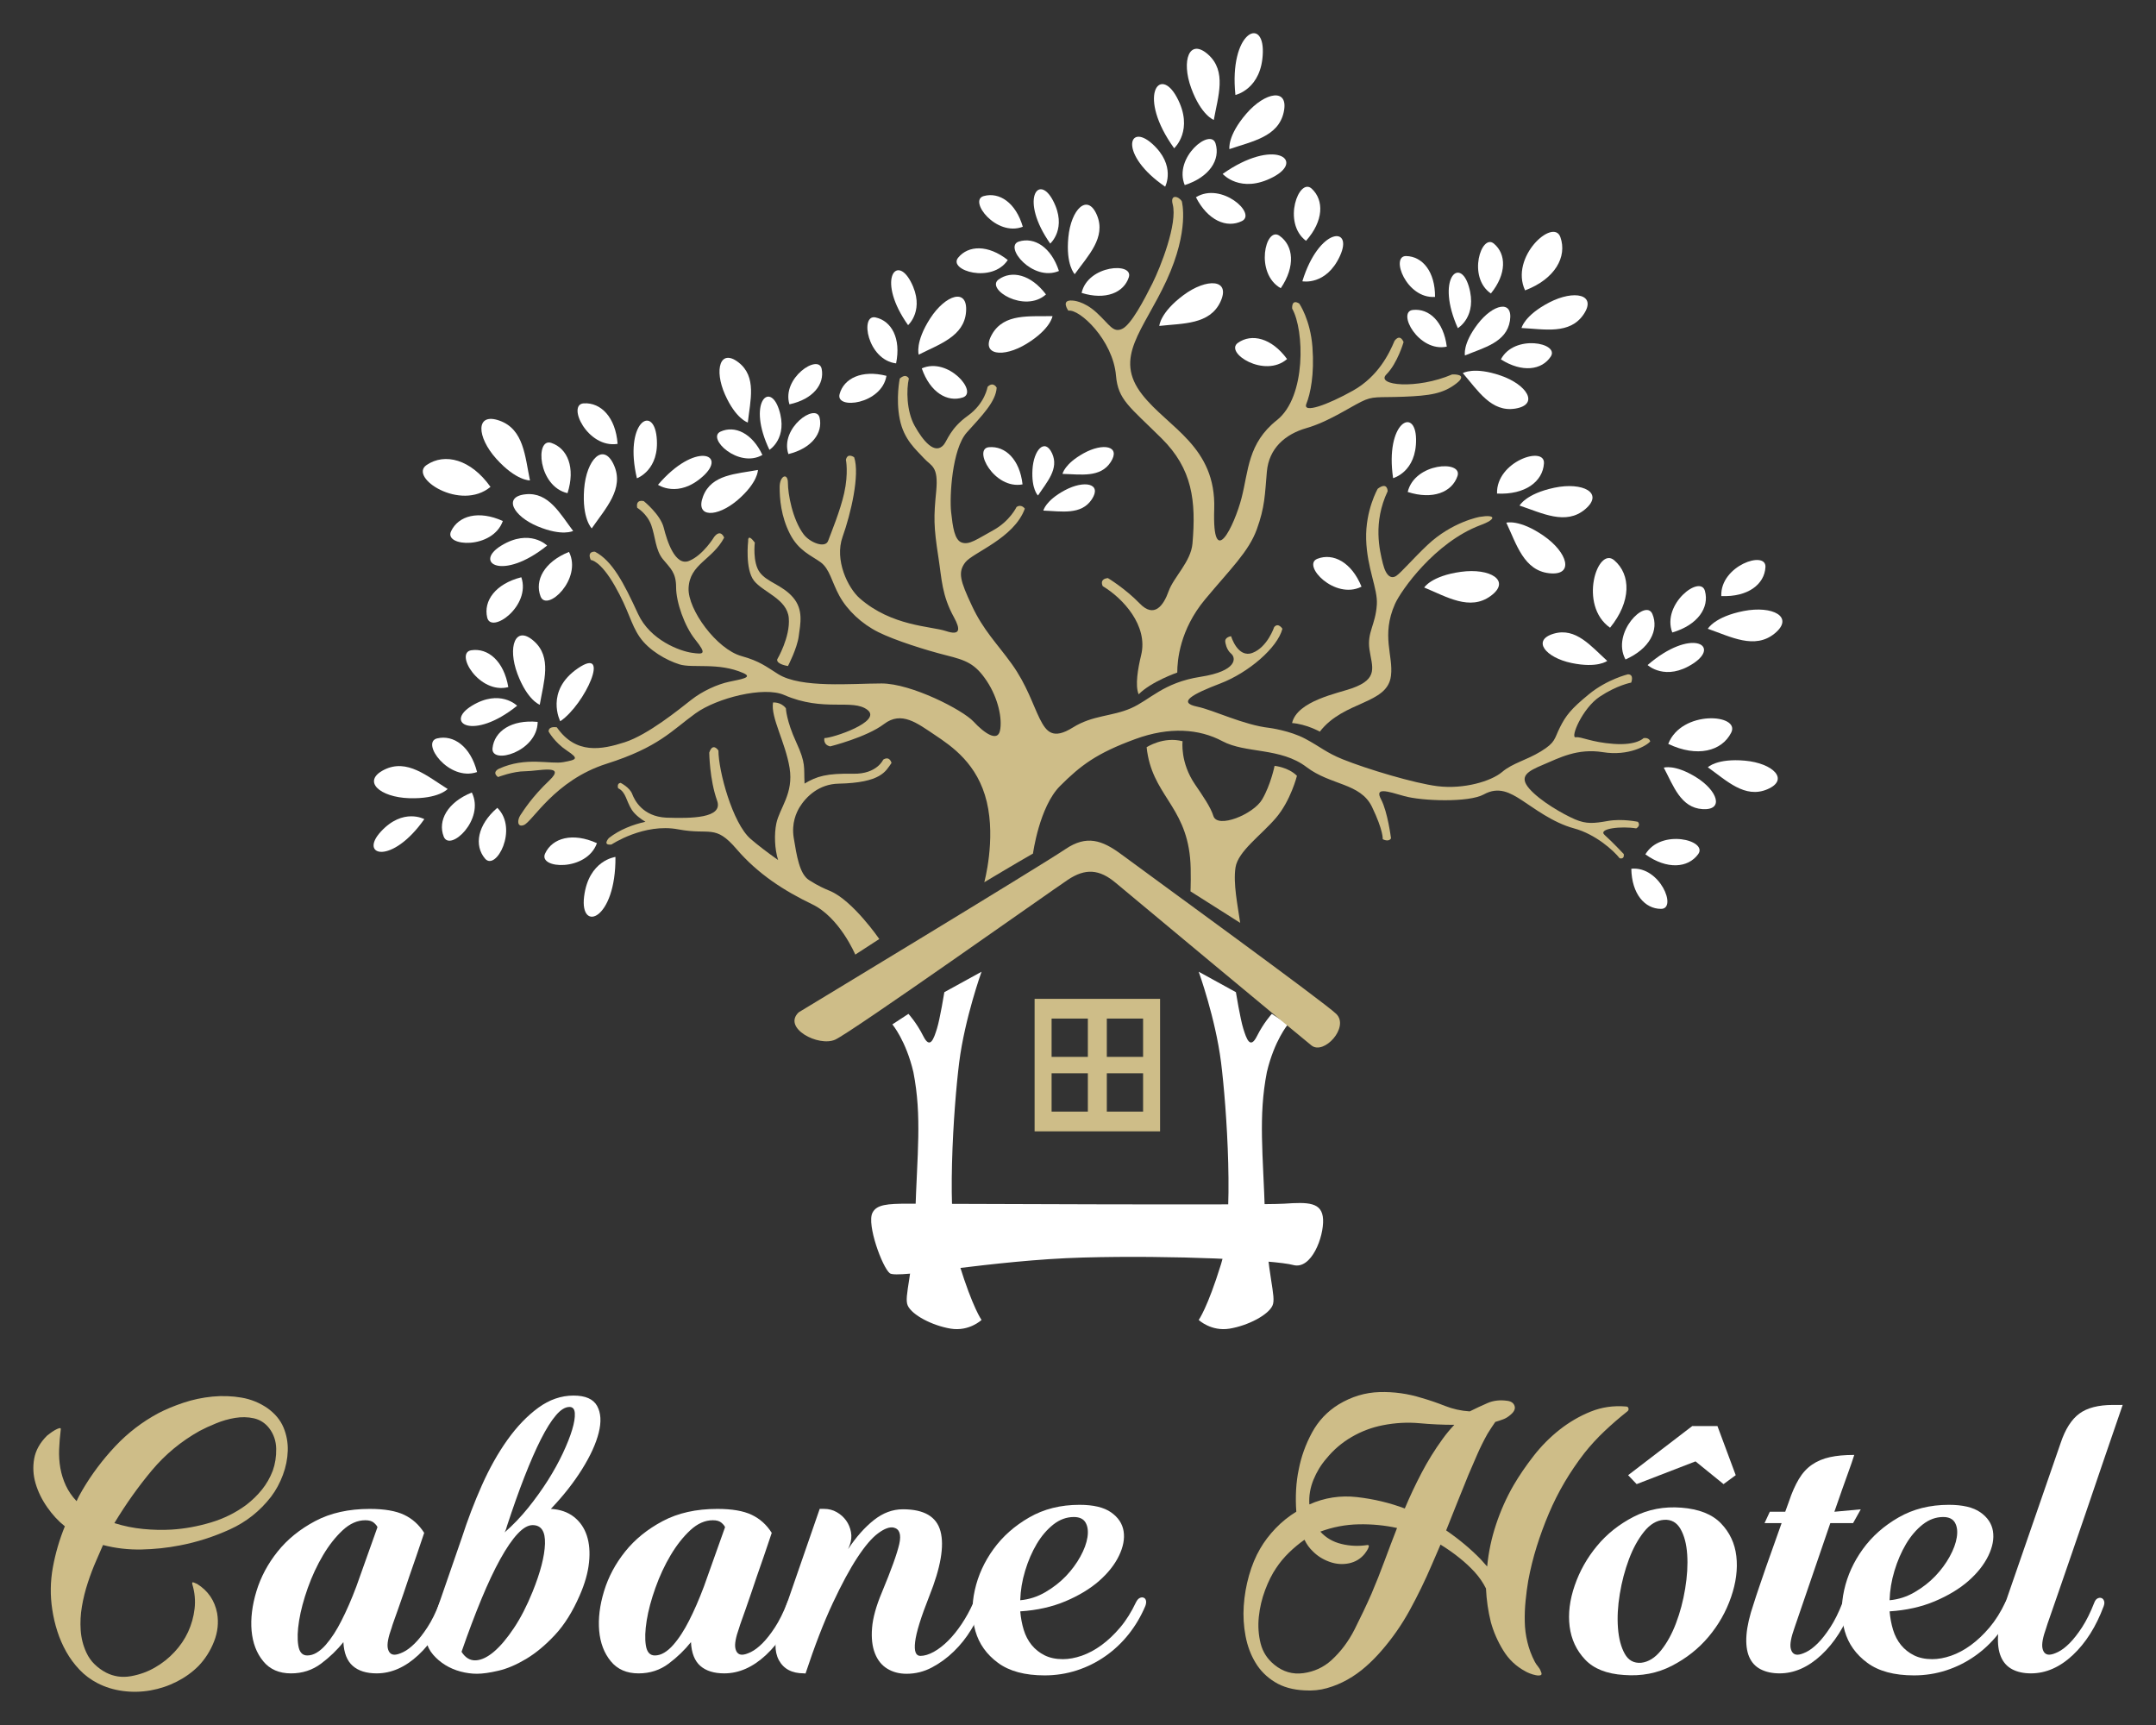 <?xml version="1.0" encoding="utf-8"?>
<!-- Generator: Adobe Illustrator 16.0.0, SVG Export Plug-In . SVG Version: 6.00 Build 0)  -->
<!DOCTYPE svg PUBLIC "-//W3C//DTD SVG 1.1//EN" "http://www.w3.org/Graphics/SVG/1.1/DTD/svg11.dtd">
<svg version="1.1" id="Calque_1" xmlns="http://www.w3.org/2000/svg" xmlns:xlink="http://www.w3.org/1999/xlink" x="0px" y="0px"
	 width="150px" height="120px" viewBox="0 0 150 120" enable-background="new 0 0 150 120" xml:space="preserve">
<rect x="0" y="0" width="150" height="120" fill="#333333" stroke="none"/>
<g>
	<g>
		<g>
			<path fill="#CEBD88" d="M4.227,99.457c-0.057,0.452-0.094,0.903-0.113,1.356c-0.019,0.451,0.01,0.889,0.085,1.313
				s0.202,0.83,0.382,1.216c0.179,0.386,0.428,0.749,0.748,1.087c0.057-0.131,0.118-0.258,0.184-0.381
				c0.066-0.123,0.137-0.25,0.213-0.381c0.64-1.093,1.402-2.109,2.288-3.053c0.885-0.94,1.893-1.713,3.022-2.315
				c0.508-0.264,1.088-0.504,1.737-0.721c0.65-0.216,1.317-0.356,2.007-0.424c0.687-0.065,1.361-0.042,2.02,0.071
				s1.26,0.357,1.808,0.734c0.527,0.377,0.899,0.824,1.116,1.342c0.216,0.518,0.314,1.059,0.296,1.624s-0.131,1.126-0.339,1.681
				c-0.207,0.557-0.48,1.061-0.82,1.512c-0.771,0.998-1.727,1.757-2.866,2.274c-1.14,0.519-2.302,0.89-3.489,1.116
				c-0.866,0.169-1.756,0.264-2.67,0.283c-0.913,0.018-1.803-0.086-2.669-0.312l-0.48,1.102c-0.208,0.472-0.4,0.979-0.579,1.525
				c-0.18,0.547-0.315,1.097-0.41,1.653c-0.094,0.555-0.123,1.105-0.084,1.652c0.037,0.547,0.169,1.064,0.396,1.554
				c0.149,0.32,0.343,0.593,0.579,0.819c0.234,0.227,0.494,0.414,0.777,0.564c0.545,0.283,1.129,0.367,1.751,0.255
				s1.187-0.32,1.695-0.622c0.489-0.282,0.933-0.635,1.327-1.059c0.396-0.424,0.712-0.891,0.947-1.398
				c0.234-0.51,0.385-1.046,0.451-1.611c0.066-0.564,0.014-1.129-0.155-1.695c-0.037-0.131,0-0.173,0.113-0.126
				c0.114,0.048,0.188,0.08,0.226,0.099c0.753,0.471,1.215,1.148,1.386,2.033c0.112,0.66,0.041,1.314-0.214,1.964
				c-0.254,0.649-0.617,1.22-1.086,1.71c-0.434,0.434-0.938,0.795-1.513,1.088c-0.574,0.291-1.182,0.494-1.821,0.607
				c-0.641,0.112-1.281,0.127-1.922,0.041c-0.641-0.084-1.233-0.268-1.779-0.55c-0.471-0.245-0.886-0.556-1.243-0.933
				c-0.358-0.377-0.664-0.791-0.919-1.243c-0.254-0.452-0.461-0.927-0.621-1.427c-0.16-0.498-0.277-1.003-0.353-1.512
				c-0.151-0.979-0.137-1.958,0.042-2.938s0.457-1.93,0.834-2.854c-0.452-0.357-0.862-0.801-1.229-1.328
				c-0.368-0.527-0.637-1.078-0.807-1.652c-0.169-0.574-0.201-1.148-0.098-1.723s0.399-1.107,0.889-1.597
				c0.02-0.019,0.085-0.071,0.199-0.155c0.112-0.085,0.225-0.16,0.338-0.227c0.113-0.065,0.217-0.113,0.311-0.141
				C4.208,99.329,4.247,99.363,4.227,99.457z M13.889,99.542c-1.28,0.716-2.387,1.629-3.319,2.74s-1.804,2.336-2.613,3.673
				c0.659,0.208,1.327,0.343,2.006,0.409c0.678,0.066,1.337,0.08,1.977,0.043c0.905-0.057,1.813-0.222,2.727-0.495
				c0.915-0.272,1.737-0.683,2.474-1.229c0.413-0.32,0.776-0.673,1.086-1.06c0.311-0.386,0.561-0.824,0.75-1.313
				c0.168-0.472,0.248-0.979,0.239-1.526c-0.01-0.545-0.175-1.025-0.494-1.44c-0.282-0.356-0.637-0.583-1.06-0.679
				c-0.424-0.094-0.861-0.102-1.314-0.027c-0.451,0.075-0.895,0.203-1.326,0.382C14.585,99.198,14.209,99.372,13.889,99.542z"/>
			<path fill="#FFFFFF" d="M30.585,111.491c0.058-0.15,0.138-0.248,0.24-0.296c0.103-0.047,0.193-0.057,0.269-0.028
				c0.074,0.028,0.136,0.094,0.184,0.197c0.047,0.104,0.043,0.231-0.015,0.381c-0.527,1.414-1.248,2.544-2.161,3.392
				c-0.912,0.847-1.878,1.271-2.896,1.271c-0.715,0-1.27-0.174-1.665-0.522c-0.396-0.348-0.614-0.899-0.651-1.652
				c-0.432,0.546-0.95,1.045-1.553,1.497c-0.604,0.452-1.301,0.678-2.091,0.678c-0.829,0-1.474-0.282-1.935-0.848
				c-0.463-0.564-0.73-1.271-0.807-2.118c-0.074-0.849,0.039-1.766,0.339-2.755c0.302-0.988,0.793-1.906,1.471-2.754
				c0.679-0.848,1.548-1.555,2.613-2.119c1.063-0.565,2.331-0.848,3.798-0.848c1.018,0,1.813,0.137,2.389,0.41
				c0.575,0.272,1.039,0.691,1.398,1.257c-0.378,1.13-0.725,2.147-1.044,3.052c-0.134,0.395-0.265,0.786-0.395,1.172
				c-0.135,0.387-0.256,0.739-0.369,1.059c-0.111,0.321-0.211,0.6-0.297,0.834c-0.085,0.236-0.135,0.391-0.154,0.467
				c-0.246,0.678-0.336,1.162-0.27,1.454s0.222,0.438,0.467,0.438c0.15,0,0.353-0.062,0.606-0.184
				c0.255-0.123,0.522-0.326,0.805-0.607c0.283-0.283,0.574-0.654,0.876-1.116S30.322,112.168,30.585,111.491z M26.262,106.237
				c-0.037-0.094-0.123-0.197-0.254-0.311c-0.132-0.113-0.329-0.17-0.592-0.17c-0.547,0-1.07,0.23-1.57,0.692
				c-0.498,0.462-0.955,1.04-1.369,1.737s-0.768,1.455-1.06,2.273c-0.291,0.82-0.493,1.578-0.606,2.275
				c-0.114,0.697-0.133,1.275-0.057,1.737c0.074,0.462,0.281,0.692,0.621,0.692c0.227,0,0.447-0.066,0.664-0.198
				s0.424-0.311,0.622-0.537c0.197-0.226,0.39-0.484,0.579-0.776c0.188-0.292,0.357-0.589,0.508-0.891
				c0.357-0.695,0.707-1.496,1.046-2.4L26.262,106.237z"/>
			<path fill="#FFFFFF" d="M38.326,104.965c0.639,0.038,1.173,0.222,1.596,0.551c0.423,0.33,0.725,0.764,0.903,1.3
				s0.231,1.163,0.155,1.878c-0.075,0.717-0.291,1.479-0.648,2.289c-0.492,1.131-1.065,2.049-1.725,2.754
				c-0.66,0.707-1.326,1.262-2.005,1.668c-0.678,0.404-1.318,0.678-1.922,0.818c-0.603,0.142-1.103,0.212-1.497,0.212
				c-0.377,0-0.758-0.052-1.145-0.155c-0.385-0.104-0.738-0.255-1.059-0.453c-0.32-0.197-0.603-0.438-0.848-0.721
				c-0.244-0.283-0.404-0.604-0.48-0.963l2.486-7.186c0.396-1.227,0.856-2.434,1.384-3.621c0.528-1.188,1.121-2.244,1.78-3.169
				s1.375-1.669,2.146-2.235c0.772-0.565,1.592-0.849,2.458-0.849c0.829,0,1.374,0.241,1.639,0.724
				c0.265,0.48,0.302,1.102,0.112,1.856c-0.188,0.756-0.574,1.603-1.157,2.538C39.916,103.137,39.191,104.059,38.326,104.965z
				 M37.054,110.729c0.548-1.356,0.834-2.468,0.862-3.334c0.027-0.866-0.259-1.3-0.862-1.3c-0.32,0-0.667,0.202-1.045,0.608
				c-0.378,0.404-0.776,0.988-1.2,1.75c-0.424,0.764-0.861,1.691-1.314,2.783c-0.452,1.094-0.914,2.316-1.384,3.673
				c0.265,0.415,0.593,0.612,0.989,0.593c0.395-0.018,0.818-0.221,1.271-0.606c0.451-0.386,0.913-0.933,1.383-1.64
				C36.225,112.551,36.658,111.708,37.054,110.729z M39.624,97.875c-0.302,0-0.616,0.193-0.944,0.579
				c-0.332,0.387-0.678,0.941-1.047,1.667c-0.367,0.725-0.747,1.597-1.144,2.613s-0.801,2.157-1.215,3.418
				c-0.038,0.169-0.095,0.32-0.169,0.452c0.583-0.509,1.129-1.078,1.639-1.709c0.507-0.631,0.963-1.268,1.369-1.906
				c0.406-0.641,0.753-1.271,1.047-1.895c0.291-0.621,0.507-1.166,0.648-1.638c0.141-0.47,0.203-0.853,0.184-1.145
				C39.974,98.02,39.852,97.875,39.624,97.875z"/>
			<path fill="#FFFFFF" d="M54.768,111.491c0.056-0.15,0.136-0.248,0.24-0.296c0.104-0.047,0.191-0.057,0.268-0.028
				s0.138,0.094,0.185,0.197c0.046,0.104,0.041,0.231-0.015,0.381c-0.527,1.414-1.248,2.544-2.161,3.392
				c-0.914,0.847-1.878,1.271-2.896,1.271c-0.716,0-1.272-0.174-1.668-0.522c-0.395-0.348-0.611-0.899-0.648-1.652
				c-0.436,0.546-0.951,1.045-1.553,1.497c-0.604,0.452-1.301,0.678-2.092,0.678c-0.829,0-1.475-0.282-1.936-0.848
				c-0.461-0.564-0.73-1.271-0.805-2.118c-0.074-0.849,0.037-1.766,0.339-2.755c0.3-0.988,0.79-1.906,1.468-2.754
				c0.679-0.848,1.55-1.555,2.613-2.119c1.065-0.565,2.33-0.848,3.802-0.848c1.017,0,1.812,0.137,2.386,0.41
				c0.574,0.272,1.041,0.691,1.398,1.257c-0.376,1.13-0.726,2.147-1.046,3.052c-0.131,0.395-0.263,0.786-0.396,1.172
				c-0.131,0.387-0.253,0.739-0.366,1.059c-0.114,0.321-0.212,0.6-0.296,0.834c-0.084,0.236-0.139,0.391-0.156,0.467
				c-0.244,0.678-0.334,1.162-0.268,1.454c0.064,0.292,0.221,0.438,0.465,0.438c0.152,0,0.354-0.062,0.608-0.184
				c0.253-0.123,0.522-0.326,0.805-0.607c0.282-0.283,0.575-0.654,0.876-1.116C54.22,112.739,54.503,112.168,54.768,111.491z
				 M50.445,106.237c-0.039-0.094-0.123-0.197-0.255-0.311s-0.329-0.17-0.594-0.17c-0.546,0-1.067,0.23-1.567,0.692
				c-0.498,0.462-0.955,1.04-1.37,1.737s-0.768,1.455-1.059,2.273c-0.294,0.82-0.495,1.578-0.608,2.275
				c-0.112,0.697-0.131,1.275-0.057,1.737c0.075,0.462,0.283,0.692,0.623,0.692c0.225,0,0.445-0.066,0.662-0.198
				s0.424-0.311,0.621-0.537c0.199-0.226,0.393-0.484,0.58-0.776c0.189-0.292,0.357-0.589,0.51-0.891
				c0.357-0.695,0.705-1.496,1.045-2.4L50.445,106.237z"/>
			<path fill="#FFFFFF" d="M64.033,115.192c0.281,0,0.594-0.094,0.934-0.282c0.338-0.188,0.672-0.446,1.002-0.776
				s0.645-0.721,0.946-1.173s0.565-0.933,0.79-1.44c0.057-0.15,0.137-0.25,0.24-0.297s0.193-0.057,0.27-0.028
				c0.074,0.028,0.131,0.095,0.168,0.198c0.039,0.104,0.029,0.23-0.026,0.381c-0.189,0.509-0.452,1.041-0.792,1.596
				c-0.338,0.556-0.738,1.059-1.201,1.508c-0.46,0.449-0.97,0.822-1.525,1.116c-0.555,0.295-1.144,0.441-1.766,0.441
				c-0.508,0-0.955-0.117-1.341-0.353c-0.388-0.236-0.675-0.594-0.862-1.074c-0.188-0.48-0.254-1.068-0.197-1.766
				c0.056-0.697,0.283-1.516,0.678-2.457c0.659-1.582,1.063-2.708,1.215-3.377c0.15-0.668,0.018-1.049-0.396-1.145
				c-0.283-0.056-0.641,0.076-1.073,0.396c-0.436,0.32-0.914,0.881-1.441,1.681c-0.528,0.801-1.102,1.864-1.723,3.192
				c-0.622,1.328-1.254,2.962-1.895,4.901l-0.026-0.028h-0.085c-0.83,0-1.408-0.306-1.738-0.918
				c-0.328-0.611-0.314-1.426,0.043-2.443l2.797-8.08h0.311c0.32,0,0.611,0.076,0.875,0.227c0.265,0.15,0.48,0.344,0.651,0.579
				c0.169,0.235,0.282,0.504,0.339,0.805c0.057,0.302,0.027,0.603-0.085,0.904l-0.114,0.282c0.565-0.848,1.163-1.521,1.795-2.02
				c0.631-0.499,1.303-0.749,2.019-0.749c1.471,0,2.341,0.511,2.613,1.53c0.274,1.02,0.017,2.521-0.776,4.504
				c-0.584,1.474-0.913,2.535-0.988,3.188C63.59,114.866,63.713,115.192,64.033,115.192z"/>
			<path fill="#FFFFFF" d="M75.107,104.683c0.961,0,1.69,0.173,2.189,0.521c0.498,0.348,0.791,0.785,0.876,1.311
				c0.084,0.527-0.024,1.1-0.325,1.719c-0.301,0.62-0.763,1.203-1.385,1.748c-0.622,0.544-1.398,1.014-2.33,1.408
				s-1.983,0.629-3.15,0.705c0.038,0.451,0.118,0.877,0.24,1.281c0.123,0.404,0.307,0.756,0.551,1.057
				c0.245,0.301,0.547,0.541,0.904,0.719s0.782,0.268,1.271,0.268c0.414,0,0.853-0.08,1.315-0.24c0.46-0.16,0.916-0.404,1.37-0.734
				c0.451-0.33,0.884-0.739,1.299-1.229c0.415-0.49,0.78-1.074,1.101-1.752c0.076-0.15,0.16-0.25,0.255-0.297
				s0.183-0.057,0.269-0.028s0.142,0.095,0.17,0.198c0.027,0.104,0.014,0.23-0.042,0.381c-0.302,0.717-0.688,1.37-1.158,1.963
				c-0.473,0.594-1.013,1.105-1.626,1.531c-0.611,0.428-1.275,0.758-1.991,0.99c-0.716,0.23-1.46,0.346-2.231,0.346
				c-1.375,0-2.458-0.291-3.248-0.875c-0.792-0.584-1.313-1.318-1.568-2.203s-0.269-1.836-0.043-2.854s0.659-1.969,1.3-2.854
				c0.64-0.885,1.47-1.619,2.487-2.203C72.622,104.975,73.788,104.683,75.107,104.683z M74.712,105.531
				c-0.509,0-0.985,0.174-1.427,0.522c-0.441,0.35-0.829,0.801-1.158,1.355c-0.33,0.557-0.598,1.178-0.805,1.865
				c-0.209,0.688-0.32,1.369-0.34,2.048c0.623-0.056,1.205-0.245,1.752-0.565s1.021-0.691,1.428-1.115
				c0.402-0.424,0.738-0.876,1.001-1.356c0.265-0.479,0.43-0.927,0.495-1.342c0.065-0.414,0.022-0.753-0.127-1.017
				C75.381,105.663,75.107,105.531,74.712,105.531z"/>
			<path fill="#CEBD88" d="M113.217,98.186c-0.547,0.433-1.074,0.889-1.582,1.369c-0.509,0.48-0.979,0.994-1.412,1.539
				c-0.509,0.66-0.965,1.334-1.371,2.021c-0.405,0.688-0.768,1.408-1.088,2.161c-0.32,0.754-0.602,1.521-0.848,2.303
				c-0.245,0.782-0.442,1.578-0.592,2.387c-0.076,0.453-0.138,0.918-0.184,1.398c-0.049,0.48-0.067,0.961-0.057,1.441
				c0.008,0.48,0.069,0.956,0.184,1.427c0.113,0.472,0.282,0.923,0.508,1.356c0.056,0.112,0.132,0.226,0.227,0.338
				c0.094,0.113,0.16,0.227,0.197,0.34c0.075,0.15,0.071,0.24-0.013,0.268c-0.085,0.029-0.199,0.029-0.339,0
				c-0.142-0.027-0.283-0.07-0.425-0.127s-0.24-0.104-0.296-0.141c-0.641-0.34-1.154-0.824-1.541-1.455s-0.674-1.285-0.861-1.964
				c-0.188-0.753-0.302-1.534-0.34-2.345c-0.207-0.414-0.469-0.795-0.789-1.145c-0.32-0.348-0.67-0.673-1.047-0.974
				c-0.395-0.32-0.838-0.632-1.326-0.933l-0.623,1.441c-0.451,1.055-0.955,2.09-1.51,3.106c-0.557,1.017-1.213,1.96-1.965,2.825
				c-0.34,0.396-0.706,0.768-1.103,1.116c-0.396,0.349-0.818,0.649-1.271,0.904c-0.451,0.254-0.928,0.452-1.427,0.593
				c-0.499,0.142-1.021,0.193-1.568,0.156c-0.809-0.039-1.497-0.231-2.062-0.58s-1.014-0.795-1.342-1.342
				c-0.331-0.546-0.561-1.162-0.692-1.85s-0.175-1.389-0.127-2.105c0.047-0.715,0.169-1.422,0.367-2.119
				c0.198-0.696,0.456-1.317,0.776-1.864c0.283-0.489,0.641-0.961,1.074-1.413c0.433-0.451,0.913-0.837,1.44-1.158
				c-0.038-0.508-0.042-1.017-0.015-1.525c0.029-0.508,0.091-0.979,0.184-1.412c0.17-0.885,0.476-1.737,0.919-2.557
				c0.442-0.818,1.06-1.474,1.85-1.963c0.905-0.547,1.854-0.834,2.854-0.862c0.998-0.028,1.978,0.108,2.938,0.41
				c0.526,0.15,1.064,0.334,1.609,0.55c0.548,0.217,1.121,0.344,1.725,0.383c0.414-0.208,0.828-0.4,1.242-0.58
				c0.414-0.179,0.876-0.23,1.385-0.155c0.264,0.038,0.428,0.155,0.494,0.353c0.066,0.199-0.024,0.4-0.268,0.607
				c-0.17,0.152-0.344,0.26-0.523,0.325c-0.178,0.066-0.362,0.128-0.551,0.184c-0.095,0.132-0.183,0.265-0.268,0.396
				c-0.086,0.133-0.174,0.273-0.27,0.424c-0.264,0.471-0.498,0.942-0.705,1.413c-0.209,0.472-0.416,0.95-0.622,1.44
				c-0.265,0.641-0.523,1.281-0.776,1.922c-0.254,0.641-0.514,1.289-0.777,1.949c0.903,0.621,1.704,1.289,2.4,2.006l0.453,0.508
				c0.094-0.998,0.302-1.978,0.622-2.938c0.32-0.961,0.724-1.865,1.214-2.713c0.396-0.678,0.863-1.36,1.399-2.049
				c0.536-0.687,1.138-1.294,1.807-1.821c0.669-0.526,1.388-0.946,2.162-1.257c0.771-0.311,1.591-0.429,2.457-0.354
				c0.095,0,0.151,0.043,0.17,0.127C113.32,98.058,113.292,98.129,113.217,98.186z M95.419,110.87
				c0.32-0.752,0.622-1.512,0.903-2.273c0.283-0.764,0.574-1.531,0.875-2.303c-0.864-0.188-1.756-0.273-2.669-0.254
				c-0.913,0.018-1.803,0.188-2.669,0.508c0.395,0.434,0.891,0.721,1.484,0.861c0.592,0.143,1.19,0.165,1.793,0.071
				c0.075,0,0.107,0.028,0.1,0.085c-0.012,0.057-0.035,0.123-0.072,0.197c-0.037,0.075-0.112,0.189-0.226,0.339
				c-0.282,0.339-0.64,0.556-1.073,0.649c-0.452,0.095-0.903,0.063-1.355-0.098c-0.453-0.16-0.839-0.4-1.159-0.721
				c-0.244-0.227-0.442-0.499-0.594-0.819c-0.376,0.264-0.733,0.561-1.073,0.89c-0.339,0.33-0.641,0.691-0.904,1.088
				c-0.281,0.414-0.537,0.923-0.763,1.525c-0.226,0.604-0.372,1.225-0.438,1.864c-0.065,0.641-0.022,1.257,0.127,1.851
				c0.15,0.594,0.471,1.088,0.961,1.483c0.603,0.489,1.276,0.683,2.021,0.579c0.743-0.104,1.389-0.4,1.936-0.891
				c0.659-0.602,1.199-1.322,1.623-2.16S95.061,111.68,95.419,110.87z M100.363,100.106c0.243-0.339,0.518-0.668,0.818-0.988
				c-0.811,0-1.624-0.037-2.443-0.113c-0.82-0.074-1.663-0.028-2.528,0.141c-0.772,0.151-1.497,0.424-2.175,0.82
				c-0.678,0.395-1.263,0.895-1.752,1.498c-0.377,0.432-0.678,0.927-0.904,1.482c-0.226,0.556-0.32,1.125-0.283,1.709
				c1.055-0.471,2.162-0.641,3.32-0.509c1.159,0.132,2.264,0.396,3.32,0.792c0.355-0.848,0.748-1.677,1.172-2.486
				C99.332,101.641,99.816,100.86,100.363,100.106z"/>
			<path fill="#FFFFFF" d="M116.975,104.881c1.224,0.094,2.143,0.457,2.754,1.087c0.611,0.632,0.97,1.394,1.074,2.288
				c0.104,0.895-0.02,1.846-0.369,2.854c-0.347,1.008-0.87,1.926-1.566,2.755c-0.697,0.829-1.55,1.502-2.557,2.02
				c-1.008,0.519-2.115,0.729-3.32,0.636c-1.205-0.075-2.109-0.434-2.711-1.074c-0.604-0.64-0.961-1.406-1.075-2.302
				c-0.112-0.894,0.005-1.846,0.354-2.854c0.348-1.007,0.865-1.925,1.555-2.754c0.686-0.829,1.534-1.502,2.541-2.021
				C114.663,104.999,115.768,104.787,116.975,104.881z M114.178,115.672c0.508-0.057,0.97-0.344,1.385-0.861
				c0.414-0.518,0.762-1.148,1.043-1.893c0.283-0.744,0.496-1.545,0.637-2.402c0.141-0.855,0.189-1.646,0.141-2.372
				c-0.047-0.726-0.201-1.318-0.465-1.78c-0.264-0.461-0.65-0.673-1.158-0.636c-0.51,0.038-0.971,0.315-1.385,0.833
				c-0.414,0.52-0.763,1.154-1.045,1.908c-0.282,0.753-0.496,1.558-0.636,2.414c-0.142,0.857-0.183,1.648-0.127,2.373
				c0.056,0.727,0.211,1.319,0.466,1.78C113.288,115.499,113.668,115.71,114.178,115.672z M120.76,102.621l-0.848,0.622l-1.95-1.582
				l-4.095,1.582l-0.594-0.622l4.463-3.418h1.752L120.76,102.621z"/>
			<path fill="#FFFFFF" d="M128.189,111.491c0.058-0.15,0.133-0.248,0.226-0.296c0.095-0.047,0.185-0.057,0.27-0.028
				c0.084,0.028,0.149,0.094,0.198,0.197c0.045,0.104,0.042,0.231-0.016,0.381c-0.527,1.414-1.248,2.544-2.16,3.392
				c-0.914,0.847-1.879,1.271-2.896,1.271c-0.508,0-0.946-0.094-1.313-0.282c-0.368-0.188-0.636-0.479-0.806-0.876
				c-0.168-0.396-0.23-0.899-0.184-1.512c0.047-0.611,0.213-1.332,0.496-2.161c0.111-0.356,0.242-0.757,0.395-1.2
				c0.149-0.442,0.31-0.908,0.48-1.398c0.168-0.49,0.348-0.993,0.537-1.512c0.187-0.518,0.367-1.021,0.536-1.511h-1.187l0.367-0.792
				h1.072l0.256-0.705c0.207-0.622,0.438-1.145,0.692-1.568c0.253-0.424,0.56-0.758,0.918-1.003s0.771-0.419,1.243-0.522
				c0.471-0.104,1.025-0.155,1.666-0.155h0.028c-0.113,0.357-0.244,0.744-0.396,1.157c-0.13,0.359-0.281,0.777-0.45,1.258
				c-0.17,0.48-0.351,0.994-0.537,1.539l1.836-0.169l-0.536,0.961h-1.583l-2.486,7.261c-0.244,0.678-0.335,1.162-0.268,1.454
				c0.066,0.292,0.221,0.438,0.467,0.438c0.149,0,0.352-0.062,0.605-0.184c0.255-0.123,0.523-0.326,0.807-0.607
				c0.283-0.283,0.574-0.654,0.875-1.116C127.644,112.739,127.926,112.168,128.189,111.491z"/>
			<path fill="#FFFFFF" d="M135.59,104.683c0.961,0,1.691,0.173,2.19,0.521c0.497,0.348,0.792,0.785,0.876,1.311
				c0.084,0.527-0.024,1.1-0.324,1.719c-0.303,0.62-0.764,1.203-1.386,1.748c-0.622,0.544-1.399,1.014-2.331,1.408
				s-1.982,0.629-3.149,0.705c0.038,0.451,0.118,0.877,0.24,1.281c0.123,0.404,0.306,0.756,0.55,1.057
				c0.246,0.301,0.547,0.541,0.905,0.719c0.357,0.178,0.782,0.268,1.271,0.268c0.414,0,0.853-0.08,1.314-0.24
				c0.461-0.16,0.917-0.404,1.371-0.734c0.451-0.33,0.883-0.739,1.299-1.229c0.414-0.49,0.78-1.074,1.101-1.752
				c0.076-0.15,0.16-0.25,0.255-0.297s0.183-0.057,0.268-0.028c0.086,0.028,0.143,0.095,0.17,0.198
				c0.028,0.104,0.016,0.23-0.041,0.381c-0.302,0.717-0.689,1.37-1.158,1.963c-0.473,0.594-1.014,1.105-1.626,1.531
				c-0.611,0.428-1.276,0.758-1.991,0.99c-0.715,0.23-1.46,0.346-2.231,0.346c-1.375,0-2.458-0.291-3.249-0.875
				s-1.313-1.318-1.568-2.203c-0.254-0.885-0.268-1.836-0.042-2.854s0.659-1.969,1.3-2.854c0.639-0.885,1.469-1.619,2.486-2.203
				S134.271,104.683,135.59,104.683z M135.195,105.531c-0.509,0-0.985,0.174-1.428,0.522c-0.441,0.35-0.828,0.801-1.158,1.355
				c-0.329,0.557-0.598,1.178-0.805,1.865c-0.208,0.688-0.32,1.369-0.339,2.048c0.622-0.056,1.206-0.245,1.751-0.565
				c0.547-0.32,1.022-0.691,1.428-1.115c0.404-0.424,0.738-0.876,1.002-1.356c0.264-0.479,0.43-0.927,0.494-1.342
				c0.066-0.414,0.023-0.753-0.126-1.017C135.863,105.663,135.59,105.531,135.195,105.531z"/>
			<path fill="#FFFFFF" d="M147.682,97.733c-0.961,2.788-1.817,5.293-2.57,7.515c-0.32,0.942-0.641,1.874-0.961,2.798
				c-0.32,0.922-0.607,1.756-0.862,2.5c-0.253,0.744-0.466,1.355-0.636,1.836c-0.169,0.48-0.264,0.758-0.282,0.834
				c-0.244,0.678-0.334,1.162-0.267,1.454c0.063,0.292,0.22,0.438,0.464,0.438c0.152,0,0.354-0.062,0.608-0.184
				c0.254-0.123,0.523-0.326,0.805-0.607c0.282-0.283,0.574-0.654,0.876-1.116c0.3-0.462,0.583-1.032,0.848-1.71
				c0.056-0.15,0.131-0.248,0.227-0.296c0.094-0.047,0.183-0.057,0.267-0.028c0.086,0.028,0.147,0.094,0.185,0.197
				c0.038,0.104,0.029,0.231-0.028,0.381c-0.527,1.414-1.242,2.544-2.146,3.392c-0.904,0.847-1.875,1.271-2.91,1.271
				c-0.508,0-0.942-0.094-1.3-0.282c-0.358-0.188-0.622-0.479-0.79-0.876c-0.171-0.396-0.234-0.899-0.197-1.512
				c0.037-0.611,0.197-1.332,0.48-2.161l3.87-11.187c0.319-0.961,0.753-1.643,1.299-2.049c0.546-0.404,1.327-0.607,2.345-0.607
				H147.682z"/>
		</g>
	</g>
	<g>
		<path fill="#CEBD88" d="M89.894,50.299c0.351-1.543,3.196-2.071,4.179-2.421c1.873-0.67,1.38-1.489,1.205-2.698
			c-0.175-1.211,0.423-1.691,0.514-3.132c0.072-1.087-0.688-2.516-0.744-4.533C94.99,35.497,95.853,34,95.853,34
			c0.691-0.52,0.691,0.172,0.691,0.172c-1.036,2.189-0.56,4.111-0.333,5.033c0.231,0.924,0.609,1.083,0.949,0.844
			c0.342-0.241,1.158-1.194,2.148-2.131c1.723-1.625,3.634-1.96,3.634-1.96c1.136-0.193,1.204,0.157,0.045,0.579
			c-3.159,1.194-5.509,4.53-5.933,5.477c-0.975,2.201-0.105,3.604-0.279,4.986c-0.227,2.018-3.264,1.719-4.951,3.896
			C91.824,50.896,90.877,50.37,89.894,50.299z"/>
		<path fill="#CEBD88" d="M93.407,52.817c1.714,0.691,5.005,1.674,6.597,1.873c1.842,0.23,3.744-0.347,4.494-0.98
			c0.749-0.635,1.673-0.809,2.709-1.441c1.036-0.635,0.919-0.865,1.324-1.672c0.406-0.805,0.75-1.268,2.018-2.304
			c1.268-1.039,2.709-1.384,2.709-1.384c0.461,0,0.23,0.576,0.23,0.576s-0.979,0.174-2.191,0.98
			c-1.209,0.806-2.072,2.881-1.671,2.824c0.404-0.059,1.04,0.344,2.651,0.46c1.613,0.115,2.073-0.403,2.073-0.403
			c0.405-0.057,0.462,0.23,0.462,0.23c-0.229,0.288-1.498,1.037-3.283,0.75c-1.785-0.289-3.054,0.402-4.15,0.864
			c-1.095,0.46-1.73,0.806-0.981,1.671c0.749,0.864,2.365,1.785,3.171,2.132c0.807,0.347,1.324,0.288,2.305,0.116
			c0.98-0.173,2.077,0.059,2.077,0.059c0.231,0.287-0.117,0.459-0.117,0.459c-0.979-0.172-2.71,0-2.192,0.462
			c0.52,0.462,1.33,1.324,1.33,1.324c0.057,0.405-0.289,0.29-0.289,0.29c-0.404-0.52-1.672-1.673-3.17-2.076
			c-1.498-0.402-2.823-1.439-3.633-1.958c-0.807-0.521-1.613-0.979-2.648-0.405c-1.037,0.577-4.322,0.462-5.533,0.116
			c-1.209-0.347-2.076-0.634-1.613,0.229c0.46,0.865,0.691,2.711,0.691,2.711c-0.174,0.287-0.576,0.057-0.576,0.057
			s0.058-0.576-0.747-2.248c-0.809-1.671-2.872-1.485-4.554-2.767c-1.811-1.378-4.234-0.935-5.849-1.799s-3.688-1.022-6.067-0.149
			c-2.686,0.983-3.795,1.826-5.235,3.266c-1.441,1.441-1.881,4.699-1.881,4.699c-1.082,0.611-3.388,1.994-3.388,1.994
			s0.807-2.938,0.174-5.591c-0.635-2.651-2.421-3.859-3.631-4.667c-1.211-0.807-2.305-1.672-3.516-0.75
			c-1.211,0.924-3.746,1.558-3.746,1.558c-0.519-0.115-0.403-0.577-0.403-0.577c0.575,0,4.033-1.152,2.997-1.961
			c-1.038-0.805-3.033,0.172-5.803-1.04c-1.406-0.614-4.674,0.206-6.163,1.281c-1.656,1.194-2.558,2.354-6.188,3.505
			c-3.632,1.155-5.149,4.035-5.763,4.266c-0.462,0.174-0.462-0.344-0.232-0.691c0.232-0.346,0.806-1.268,2.018-2.419
			c1.211-1.155-0.806-0.636-1.671-0.636c-0.864,0-1.903,0.404-1.903,0.404c-0.459-0.346,0.059-0.576,0.059-0.576
			c1.9-0.865,3.572-0.288,4.496-0.463c0.92-0.172,1.096-0.229,0.23-0.806s-1.268-1.325-1.268-1.325c0-0.404,0.574-0.289,0.574-0.289
			c1.327,1.902,3.113,1.557,4.728,1.037c1.612-0.518,3.803-2.305,4.61-2.938c0.806-0.635,1.843-1.096,2.65-1.268
			c0.807-0.175,1.692-0.295,0.984-0.607c-1.732-0.762-3.521-0.316-4.442-0.604c-0.923-0.288-2.133-0.98-2.767-1.902
			c-0.633-0.921-0.745-1.841-1.731-3.564c-1.026-1.792-1.669-1.795-1.669-1.795c-0.287-0.634,0.287-0.577,0.287-0.577
			c1.213,0.636,2.002,2.157,2.998,4.323c0.852,1.852,2.939,2.594,3.745,2.709c0.81,0.115,1.073,0.127,0.232-0.923
			c-0.741-0.922-1.327-2.593-1.327-3.631c0-1.037-0.402-1.325-0.92-1.958c-0.52-0.634-0.52-1.558-0.807-2.364
			c-0.291-0.808-0.98-1.21-0.98-1.21c-0.117-0.634,0.46-0.462,0.46-0.462s1.153,0.924,1.386,1.845
			c0.228,0.921,0.793,2.711,1.771,2.308c0.98-0.402,1.744-1.674,1.744-1.674c0.459-0.575,0.689,0.059,0.689,0.059
			c-0.82,1.554-2.405,1.826-2.476,3.518c-0.061,1.476,1.948,4.242,3.687,4.723c1.262,0.35,1.712,0.731,2.543,1.251
			c1.6,1,5.121,0.652,7.197,0.652c2.073,0,5.647,1.842,6.396,2.65c0.748,0.807,1.67,1.439,1.843,0.634
			c0.174-0.808-0.116-2.247-0.921-3.458c-0.806-1.209-1.441-1.44-2.825-1.786c-1.384-0.347-3.573-1.037-4.725-1.614
			c-1.151-0.575-2.151-1.514-2.71-2.535c-0.531-0.979-0.668-1.864-1.301-2.326c-0.634-0.461-1.532-0.787-2.138-1.982
			c-0.62-1.223-0.71-2.435-0.71-3.241c0-0.808,0.576-1.039,0.576-0.29c0,0.75,0.311,2.528,1.095,3.574
			c0.433,0.575,1.504,0.994,1.702,0.453c0.219-0.588,0.847-2.108,1.116-3.316c0.313-1.389,0.122-2.324,0.122-2.324
			c0.115-0.519,0.574-0.172,0.574-0.172c0.404,1.211-0.229,3.918-0.806,5.532c-0.577,1.614,0.367,3.553,1.193,4.278
			c2.233,1.953,4.96,1.932,5.997,2.277c1.036,0.346,1-0.152,0.562-0.951c-0.849-1.541-0.847-2.636-1.081-4.149
			c-0.346-2.218-0.331-2.838-0.158-4.625c0.172-1.786-0.347-1.729-0.864-2.307c-0.52-0.575-1.384-1.268-1.671-2.707
			c-0.29-1.442,0-2.825,0-2.825c0.459-0.403,0.633,0,0.633,0c-0.174,0.749-0.174,2.248,0.402,3.287
			c0.578,1.036,1.398,2.045,2.019,1.324c0.251-0.293,0.462-1.152,1.671-2.017c1.211-0.865,1.383-2.017,1.383-2.017
			c0.404-0.403,0.635,0.057,0.635,0.057c-0.059,0.979-1.038,1.96-2.075,3.112c-1.037,1.152-1.21,4.495-1.096,5.532
			c0.116,1.038,0.231,1.96,0.75,2.132c0.519,0.174,1.036-0.229,2.19-0.863c1.151-0.635,1.613-1.613,1.613-1.613
			c0.344-0.231,0.576,0.115,0.576,0.115c-0.75,2.073-3.631,3.054-4.15,3.745c-0.518,0.692-0.346,1.269,0.462,2.997
			c0.806,1.729,1.743,2.622,2.78,4.063c1.038,1.441,1.485,2.883,1.944,3.804c0.462,0.923,0.919,1.481,2.304,0.616
			c1.383-0.865,2.712-0.76,4.037-1.337c1.325-0.575,2.248-1.786,4.841-2.189c2.592-0.403,2.479-1.326,2.133-1.614
			c-0.347-0.287-0.403-0.806-0.403-0.806c-0.059-0.347,0.403-0.405,0.403-0.405s0.459,1.559,1.499,1.154
			c1.037-0.404,1.498-1.788,1.498-1.788c0.287-0.345,0.574,0.116,0.574,0.116c-0.344,1.326-2.362,3.055-4.32,3.805
			c-1.961,0.749-2.998,1.324-1.613,1.613c1.172,0.244,3.214,1.275,5.037,1.479c0,0,1.426,0.19,2.479,0.752
			C91.861,51.95,92.249,52.347,93.407,52.817z"/>
		<path fill="#CEBD88" d="M54.072,45.872c0,0,0.922-1.557,0.806-2.883c-0.116-1.324-1.786-1.786-2.42-2.592
			c-0.634-0.808-0.405-2.768-0.405-2.768s-0.057-0.575,0.461,0.115c0,0-0.17,1.384,0.348,2.076c0.518,0.692,1.555,0.865,2.303,1.729
			c0.751,0.865,0.52,1.845,0.406,2.707c-0.115,0.865-0.75,2.076-0.75,2.076S54.013,46.217,54.072,45.872z"/>
		<path fill="#CEBD88" d="M58.336,54.516c2.971-0.063,3.285-0.865,3.689-1.441c0,0-0.117-0.518-0.578-0.23
			c0,0-0.432,1.008-2.073,0.98c-1.871-0.034-2.544,0.174-3.4,0.685c-0.003-0.017,0-0.034,0-0.051
			c-0.059-1.096,0.114-1.327-0.577-2.825s-0.721-2.362-0.721-2.362c-0.344-0.46-0.894-0.403-0.894-0.403
			c-0.173,1.039,0.864,2.766,1.153,4.555c0.288,1.785-0.691,2.766-0.923,3.859c-0.154,0.736-0.121,1.778,0.124,2.545
			c-0.754-0.531-1.441-1.06-1.918-1.473c-1.252-1.086-2.234-4.725-2.234-6.144c0,0-0.389-0.607-0.639,0.144
			c0,0,0.019,1.871,0.547,3.344c0.443,1.23-1.814,1.239-3.545,1.181c-1.641-0.085-2.204-1.223-2.361-1.642
			c-0.173-0.463-0.807-0.778-0.807-0.778c-0.289,0.028-0.174,0.374-0.174,0.374c0.547,0.26,0.547,0.865,0.951,1.5
			c0.224,0.352,0.686,0.684,0.949,0.832c-0.875,0.194-1.793,0.545-2.542,1.129c0,0-0.488,0.535,0.181,0.452
			c0,0,2.256-1.505,4.642-1.054c2.231,0.422,2.549-0.388,4.052,1.365c1.502,1.753,3.34,2.922,5.258,3.842
			c1.922,0.918,3.008,3.506,3.008,3.506l1.671-1.084c0,0-1.838-2.674-3.425-3.342c-0.426-0.18-0.815-0.342-1.469-0.762
			c-0.654-0.418-0.852-1.675-1.058-2.928c-0.169-1.025,0.188-1.77,0.403-2.132C56.088,55.409,56.982,54.545,58.336,54.516z"/>
		<path fill="#CEBD88" d="M81.588,14.213c-0.193-0.736,0.423-0.564,0.633-0.211c0,0,0.564,1.973-1.055,5.496
			c-1.623,3.522-3.735,5.354-1.692,7.961c1.81,2.309,5.143,3.593,5.003,7.961c-0.143,4.369,1.408,1.127,1.901-0.773
			c0.493-1.903,0.423-3.805,2.468-5.427c2.042-1.62,1.9-6.27,1.055-7.75c0,0-0.07-0.706,0.494-0.352c0,0,0.776,1.125,0.916,3.029
			c0.142,1.901-0.14,3.241-0.423,3.945c-0.28,0.705,1.479,0.071,3.241-0.917c1.761-0.985,2.537-2.607,2.888-3.453
			c0,0,0.353-0.564,0.635,0.072c0,0-0.423,1.479-1.198,2.253c-0.773,0.776,2.115,1.058,4.578,0c0,0,1.201-0.07,0.284,0.634
			c-0.916,0.706-1.831,0.846-3.664,0.917c-1.829,0.07-2.114-0.071-2.957,0.353c-0.847,0.421-2.327,1.409-3.807,1.831
			c-1.479,0.424-2.606,1.41-2.748,3.03C88,34.435,88,35.281,87.437,36.831c-0.565,1.55-1.833,2.749-3.593,4.862
			c-1.762,2.113-1.938,4.247-1.938,5.094c0,0-1.785,0.612-2.686,1.511c-0.26-0.608-0.051-1.799,0.176-2.736
			c0.491-2.037-1.263-3.939-2.672-4.784c0,0-0.281-0.494,0.355-0.564c0,0,1.203,0.723,2.213,1.766
			c1.018,1.054,1.661,0.137,2.012-0.85c0.353-0.987,1.551-2.053,1.66-3.318c0.256-2.964,0-5.192-2.154-7.322
			c-2.243-2.222-3.022-2.67-3.168-4.367c-0.212-2.467-2.537-4.65-3.313-4.51c0,0-0.564-0.774,0.281-0.704c0,0,0.775,0,1.691,0.846
			c0.916,0.845,1.128,1.407,1.762,1.127c0.634-0.282,1.55-2.043,2.114-3.17C80.742,18.582,81.94,15.551,81.588,14.213z"/>
		<path fill="#CEBD88" d="M79.775,51.981c0,0,1.166-0.77,2.501-0.417c0,0-0.186,1.466,0.87,3.011
			c0.534,0.781,1.087,1.583,1.271,2.184c0.279,0.915,2.791-0.111,3.396-1.148c0.604-1.035,0.864-2.334,0.864-2.334
			s0.952,0.087,1.556,0.692c0,0-0.432,1.729-1.469,2.938c-1.039,1.211-2.629,2.311-2.805,3.435
			c-0.172,1.124,0.151,2.646,0.326,3.857l-3.458-2.191c0,0,0.059-1.439-0.029-2.332C82.445,55.999,80.121,55.264,79.775,51.981z"/>
		<path fill="#FFFFFF" d="M62.084,71.262l1.119-0.732c0,0,0.561,0.604,1.035,1.551c0.475,0.949,0.73,0.174,0.947-0.517
			c0.216-0.689,0.516-2.543,0.516-2.543l2.588-1.423c0,0-1.164,3.234-1.553,6.293c-0.387,3.061-0.947,10.992,0,14.051
			c0.949,3.061,1.553,3.88,1.553,3.88s-0.861,0.819-2.154,0.604c-1.294-0.216-2.674-0.948-2.976-1.595s0.388-2.111,0.519-6.335
			c0.127-4.226,0.475-6.812-0.131-9.914C63.031,72.383,62.084,71.262,62.084,71.262z"/>
		<path fill="#FFFFFF" d="M89.605,71.262l-1.12-0.732c0,0-0.561,0.604-1.036,1.551c-0.474,0.949-0.73,0.174-0.947-0.517
			c-0.215-0.689-0.516-2.543-0.516-2.543l-2.588-1.423c0,0,1.166,3.234,1.553,6.293c0.387,3.061,0.947,10.992,0,14.051
			c-0.947,3.061-1.553,3.88-1.553,3.88s0.863,0.819,2.156,0.604c1.291-0.216,2.672-0.948,2.973-1.595
			c0.303-0.646-0.387-2.111-0.518-6.335c-0.128-4.226-0.474-6.812,0.131-9.914C88.658,72.383,89.605,71.262,89.605,71.262z"/>
		<path fill="#CEBD88" d="M55.568,70.422c0,0,16.771-10.145,18.559-11.354c1.469-0.996,2.549-0.622,3.86,0.345
			c2.233,1.65,14.211,10.354,14.985,11.124c0.926,0.92-0.865,2.881-1.73,2.19c-0.864-0.692-12.967-10.758-13.6-11.296
			c-1.154-0.979-2.133-1.038-3.344-0.23c-1.303,0.869-15.041,10.603-16.192,11.123C56.951,72.843,54.416,71.516,55.568,70.422z"/>
		<path fill="#FFFFFF" d="M60.699,84.37c-0.408,0.813,0.69,3.803,1.209,4.205c0.52,0.406,7.147-0.921,13.428-1.094
			c6.284-0.174,13.371,0.173,14.639,0.52c1.268,0.344,2.133-1.961,2.076-3.172c-0.06-1.209-1.037-1.209-2.71-1.094
			c-1.669,0.115-24.723,0-26.164,0C61.736,83.735,60.986,83.792,60.699,84.37z"/>
		<path fill="#CEBD88" d="M71.981,69.485v9.217h8.729v-9.217H71.981z M75.686,77.329h-2.523v-2.666h2.523V77.329z M75.686,73.522
			h-2.523v-2.665h2.523V73.522z M79.529,77.329h-2.524v-2.666h2.524V77.329z M79.529,73.522h-2.524v-2.665h2.524V73.522z"/>
		<path fill="#FFFFFF" d="M37.553,49.025c0.272-1.593,0.873-3.31-0.422-4.44c-1.295-1.132-1.826,0.436-1.131,2.289
			C36.696,48.725,37.553,49.025,37.553,49.025z"/>
		<path fill="#FFFFFF" d="M35.979,49.094c0,0-1.191-1.191-3.147,0C30.875,50.285,32.915,51.562,35.979,49.094z"/>
		<path fill="#FFFFFF" d="M38.979,50.175c0,0-1.087-2.106,1.233-3.688C42.532,44.907,40.719,48.991,38.979,50.175z"/>
		<path fill="#FFFFFF" d="M37.408,50.219c-1.825-0.175-3.014,0.648-3.141,1.827C34.139,53.225,37.385,52.311,37.408,50.219z"/>
		<path fill="#FFFFFF" d="M35.364,47.799c-0.305-1.808-1.408-2.744-2.579-2.563C31.613,45.418,33.336,48.317,35.364,47.799z"/>
		<path fill="#FFFFFF" d="M31.145,54.886c-1.42-0.886-2.824-2.132-4.414-1.34c-1.59,0.795-0.299,1.919,1.744,1.981
			C30.52,55.59,31.145,54.886,31.145,54.886z"/>
		<path fill="#FFFFFF" d="M29.521,56.983c0,0-1.476-0.814-3.025,0.871C24.945,59.541,27.26,60.204,29.521,56.983z"/>
		<path fill="#FFFFFF" d="M32.826,55.131c-1.702,0.682-2.385,1.959-1.957,3.063C31.293,59.302,33.762,57.005,32.826,55.131z"/>
		<path fill="#FFFFFF" d="M33.191,53.708c-0.451-1.777-1.629-2.617-2.781-2.34S31.213,54.391,33.191,53.708z"/>
		<path fill="#FFFFFF" d="M104.8,36.36c0.713,1.513,1.22,3.322,2.981,3.517c1.768,0.195,1.295-1.447-0.39-2.608
			C105.709,36.106,104.8,36.36,104.8,36.36z"/>
		<path fill="#FFFFFF" d="M96.923,33.262c0,0,1.631-0.423,1.597-2.714C98.484,28.258,96.348,29.37,96.923,33.262z"/>
		<path fill="#FFFFFF" d="M94.725,40.812c-0.689-1.699-1.971-2.371-3.073-1.939C90.549,39.305,92.86,41.758,94.725,40.812z"/>
		<path fill="#FFFFFF" d="M34.6,56.196c-1.391,1.193-1.622,2.621-0.858,3.529C34.5,60.636,36.09,57.662,34.6,56.196z"/>
		<path fill="#FFFFFF" d="M39.875,36.935c-0.916-1.206-1.703-2.713-3.302-2.551c-1.602,0.161-0.87,1.525,0.839,2.234
			C39.123,37.33,39.875,36.935,39.875,36.935z"/>
		<path fill="#FFFFFF" d="M38.065,37.951c0,0-1.204-1.203-3.182,0C32.904,39.156,34.971,40.446,38.065,37.951z"/>
		<path fill="#FFFFFF" d="M39.588,38.394c-1.721,0.689-2.408,1.979-1.979,3.097C38.041,42.609,40.534,40.286,39.588,38.394z"/>
		<path fill="#FFFFFF" d="M97.939,34.224c1.744,0.562,3.085,0.015,3.463-1.107C101.781,31.993,98.418,32.184,97.939,34.224z"/>
		<path fill="#FFFFFF" d="M63.918,24.672c1.434-0.73,3.16-1.271,3.293-2.976c0.135-1.705-1.431-1.2-2.498,0.458
			C63.647,23.81,63.918,24.672,63.918,24.672z"/>
		<path fill="#FFFFFF" d="M63.178,22.618c0,0,1.215-1.075,0.186-3.025C62.334,17.644,60.986,19.53,63.178,22.618z"/>
		<path fill="#FFFFFF" d="M62.344,25.278c0.354-1.73-0.311-2.952-1.427-3.196C59.803,21.838,60.344,25.038,62.344,25.278z"/>
		<path fill="#FFFFFF" d="M64.131,25.626c0.578,1.667,1.773,2.38,2.857,2.022C68.07,27.29,65.976,24.813,64.131,25.626z"/>
		<path fill="#FFFFFF" d="M52.732,32.693c-1.508,0.28-3.232,0.306-3.814,1.83c-0.584,1.521,0.982,1.481,2.407,0.257
			C52.746,33.556,52.732,32.693,52.732,32.693z"/>
		<path fill="#FFFFFF" d="M53.532,31.292c0,0,1.315-0.813,0.662-2.811C53.542,26.483,51.974,28.038,53.532,31.292z"/>
		<path fill="#FFFFFF" d="M53.043,31.648c-0.716-1.521-1.922-2.073-2.912-1.624C49.142,30.475,51.38,32.607,53.043,31.648z"/>
		<path fill="#FFFFFF" d="M61.674,26.145c-1.71-0.435-2.965,0.17-3.261,1.273C58.117,28.519,61.342,28.131,61.674,26.145z"/>
		<path fill="#FFFFFF" d="M54.852,31.588c1.632-0.401,2.414-1.474,2.17-2.531C56.775,27.997,54.241,29.768,54.852,31.588z"/>
		<path fill="#FFFFFF" d="M52.028,29.392c0.168-1.525,0.64-3.183-0.648-4.182c-1.29-0.998-1.703,0.517-0.942,2.23
			C51.199,29.155,52.028,29.392,52.028,29.392z"/>
		<path fill="#FFFFFF" d="M45.779,33.726c0,0,1.407,0.96,3.127-0.592C50.629,31.583,48.361,30.699,45.779,33.726z"/>
		<path fill="#FFFFFF" d="M42.969,30.878c-0.137-1.847-1.161-2.893-2.357-2.819C39.416,28.133,40.879,31.211,42.969,30.878z"/>
		<path fill="#FFFFFF" d="M54.924,28.127c1.645-0.354,2.457-1.402,2.242-2.469C56.953,24.593,54.367,26.291,54.924,28.127z"/>
		<path fill="#FFFFFF" d="M41.17,36.757c0.958-1.394,2.277-2.76,1.544-4.401c-0.733-1.639-1.923-0.384-2.075,1.678
			C40.486,36.097,41.17,36.757,41.17,36.757z"/>
		<path fill="#FFFFFF" d="M44.312,33.272c0,0,1.605-0.568,1.372-2.872C45.449,28.095,43.396,29.403,44.312,33.272z"/>
		<path fill="#FFFFFF" d="M34.984,36.244c-1.687-0.765-3.094-0.369-3.604,0.717C30.87,38.045,34.273,38.238,34.984,36.244z"/>
		<path fill="#FFFFFF" d="M36.27,40.157c-1.797,0.455-2.651,1.643-2.372,2.809C34.178,44.129,36.957,42.157,36.27,40.157z"/>
		<path fill="#FFFFFF" d="M39.484,34.307c0.564-1.766,0.006-3.117-1.131-3.497C37.217,30.432,37.422,33.834,39.484,34.307z"/>
		<path fill="#FFFFFF" d="M74.771,19.074c0.929-1.293,2.2-2.551,1.546-4.109c-0.654-1.559-1.803-0.403-1.988,1.536
			C74.141,18.438,74.771,19.074,74.771,19.074z"/>
		<path fill="#FFFFFF" d="M73.067,16.945c0,0,1.206-1.058,0.195-2.991C72.252,12.022,70.915,13.882,73.067,16.945z"/>
		<path fill="#FFFFFF" d="M73.674,18.851c-0.542-1.657-1.711-2.384-2.787-2.047C69.809,17.137,71.837,19.625,73.674,18.851z"/>
		<path fill="#FFFFFF" d="M75.251,20.376c1.665,0.52,2.935-0.013,3.284-1.086C78.885,18.217,75.682,18.433,75.251,20.376z"/>
		<path fill="#FFFFFF" d="M105.721,35.171c1.57,0.521,3.219,1.393,4.563,0.255c1.343-1.135-0.163-1.915-2.146-1.497
			C106.156,34.348,105.721,35.171,105.721,35.171z"/>
		<path fill="#FFFFFF" d="M81.063,12.985c0,0,0.787-1.472-0.905-2.987C78.465,8.484,77.842,10.787,81.063,12.985z"/>
		<path fill="#FFFFFF" d="M89.545,24.977c-1.07-1.466-2.464-1.805-3.42-1.125C85.168,24.533,87.979,26.337,89.545,24.977z"/>
		<path fill="#FFFFFF" d="M72.772,20.483c-1.048-1.394-2.39-1.701-3.302-1.035C68.563,20.114,71.287,21.81,72.772,20.483z"/>
		<path fill="#FFFFFF" d="M82.426,12.876c1.73-0.557,2.489-1.771,2.145-2.893C84.225,8.861,81.629,10.961,82.426,12.876z"/>
		<path fill="#FFFFFF" d="M85.534,10.374c1.564-0.54,3.402-0.847,3.778-2.569c0.379-1.718-1.29-1.423-2.61,0.113
			C85.379,9.456,85.534,10.374,85.534,10.374z"/>
		<path fill="#FFFFFF" d="M85.064,12.098c0,0,1.242,1.411,3.506,0.223C90.836,11.133,88.652,9.569,85.064,12.098z"/>
		<path fill="#FFFFFF" d="M83.205,13.722c0.825,1.617,2.146,2.177,3.198,1.657C87.456,14.861,84.969,12.63,83.205,13.722z"/>
		<path fill="#FFFFFF" d="M73.227,21.99c-1.591,0.041-3.362-0.208-4.205,1.258c-0.844,1.465,0.77,1.678,2.424,0.653
			C73.103,22.877,73.227,21.99,73.227,21.99z"/>
		<path fill="#FFFFFF" d="M81.689,10.314c0,0,1.412-1.27,0.189-3.542C80.656,4.498,79.098,6.719,81.689,10.314z"/>
		<path fill="#FFFFFF" d="M71.16,15.774c-0.486-1.674-1.635-2.438-2.721-2.134C67.353,13.939,69.301,16.49,71.16,15.774z"/>
		<path fill="#FFFFFF" d="M70.115,18.088c-1.371-1.08-2.746-1.035-3.457-0.157C65.95,18.809,69.019,19.75,70.115,18.088z"/>
		<path fill="#FFFFFF" d="M34.125,33.87c-1.363-1.921-3.178-2.387-4.446-1.521C28.407,33.211,32.041,35.601,34.125,33.87z"/>
		<path fill="#FFFFFF" d="M36.872,33.421c-0.347-1.656-0.422-3.553-2.114-4.157c-1.693-0.604-1.607,1.124-0.223,2.658
			C35.922,33.459,36.872,33.421,36.872,33.421z"/>
		<path fill="#FFFFFF" d="M101.921,24.728c1.324-0.549,2.892-0.91,3.13-2.412c0.234-1.504-1.188-1.162-2.248,0.232
			C101.74,23.942,101.921,24.728,101.921,24.728z"/>
		<path fill="#FFFFFF" d="M101.426,22.828c0,0,1.389-0.813,0.761-2.914C101.557,17.814,99.886,19.396,101.426,22.828z"/>
		<path fill="#FFFFFF" d="M100.657,24.114c-0.219-1.739-1.233-2.679-2.362-2.552C97.168,21.687,98.697,24.527,100.657,24.114z"/>
		<path fill="#FFFFFF" d="M101.773,25.956c1.049,1.208,1.982,2.745,3.659,2.467c1.677-0.278,0.813-1.669-1.037-2.301
			C102.542,25.488,101.773,25.956,101.773,25.956z"/>
		<path fill="#FFFFFF" d="M103.726,20.416c1.104-1.36,1.079-2.746,0.208-3.47C103.063,16.219,102.072,19.288,103.726,20.416z"/>
		<path fill="#FFFFFF" d="M99.84,20.654c0.012-1.752-0.869-2.817-2.006-2.842C96.704,17.788,97.842,20.805,99.84,20.654z"/>
		<path fill="#FFFFFF" d="M104.422,25c1.48,0.938,2.85,0.751,3.471-0.199C108.513,23.852,105.35,23.225,104.422,25z"/>
		<path fill="#FFFFFF" d="M106.105,20.2c2.082-0.789,2.943-2.338,2.455-3.706C108.078,15.124,105.02,17.876,106.105,20.2z"/>
		<path fill="#FFFFFF" d="M105.857,22.818c1.6,0.08,3.355,0.465,4.313-0.938c0.957-1.404-0.643-1.741-2.381-0.84
			C106.053,21.94,105.857,22.818,105.857,22.818z"/>
		<path fill="#FFFFFF" d="M72.215,34.469c0.621-0.937,1.481-1.858,0.979-2.938c-0.506-1.08-1.281-0.234-1.361,1.135
			C71.753,34.038,72.215,34.469,72.215,34.469z"/>
		<path fill="#FFFFFF" d="M90.609,19.568c0,0,1.661,0.324,2.619-1.769C94.189,15.706,91.771,15.793,90.609,19.568z"/>
		<path fill="#FFFFFF" d="M89.107,20.05c1.035-1.523,0.887-2.969-0.091-3.651C88.041,15.717,87.276,19.018,89.107,20.05z"/>
		<path fill="#FFFFFF" d="M73.922,32.967c1.254,0.027,2.637,0.292,3.357-0.829c0.721-1.122-0.541-1.351-1.883-0.607
			C74.053,32.274,73.922,32.967,73.922,32.967z"/>
		<path fill="#FFFFFF" d="M104.154,34.335c1.956,0.098,3.186-0.836,3.264-2.1C107.502,30.971,104.082,32.101,104.154,34.335z"/>
		<path fill="#FFFFFF" d="M90.863,16.754c1.227-1.373,1.269-2.827,0.393-3.633C90.378,12.317,89.185,15.486,90.863,16.754z"/>
		<path fill="#FFFFFF" d="M71.142,33.696c-0.194-1.737-1.205-2.691-2.339-2.586C67.668,31.213,69.166,34.068,71.142,33.696z"/>
		<path fill="#FFFFFF" d="M72.59,35.52c1.252,0.045,2.633,0.329,3.369-0.781c0.736-1.111-0.522-1.359-1.875-0.634
			S72.59,35.52,72.59,35.52z"/>
		<path fill="#FFFFFF" d="M80.656,22.673c1.646-0.184,3.506-0.082,4.252-1.676c0.745-1.596-0.947-1.673-2.572-0.464
			C80.707,21.743,80.656,22.673,80.656,22.673z"/>
		<path fill="#FFFFFF" d="M42.819,59.614c0,0-1.866,0.219-2.181,2.756C40.326,64.907,42.857,64.004,42.819,59.614z"/>
		<path fill="#FFFFFF" d="M84.448,8.342c0.292-1.631,0.919-3.383-0.396-4.552c-1.316-1.169-1.875,0.431-1.178,2.334
			C83.571,8.029,84.448,8.342,84.448,8.342z"/>
		<path fill="#FFFFFF" d="M85.952,6.606c0,0,1.839-0.396,1.907-2.952C87.93,1.1,85.496,2.239,85.952,6.606z"/>
		<path fill="#FFFFFF" d="M111.82,45.975c-1.124-1.014-2.18-2.348-3.724-1.893c-1.54,0.457-0.569,1.662,1.241,2.04
			C111.15,46.502,111.82,45.975,111.82,45.975z"/>
		<path fill="#FFFFFF" d="M114.629,46.264c0,0,1.247,1.162,3.182-0.113C119.744,44.877,117.637,43.661,114.629,46.264z"/>
		<path fill="#FFFFFF" d="M113.091,45.876c1.694-0.747,2.339-2.062,1.87-3.165C114.492,41.61,112.082,44.018,113.091,45.876z"/>
		<path fill="#FFFFFF" d="M114.474,59.434c1.505,1.075,2.966,0.955,3.673-0.012C118.854,58.458,115.552,57.614,114.474,59.434z"/>
		<path fill="#FFFFFF" d="M118.82,43.741c1.598,0.555,3.266,1.465,4.654,0.323c1.385-1.142-0.139-1.956-2.168-1.558
			C119.278,42.907,118.82,43.741,118.82,43.741z"/>
		<path fill="#FFFFFF" d="M41.53,58.655c-1.688-0.764-3.097-0.369-3.604,0.717C37.417,60.457,40.82,60.649,41.53,58.655z"/>
		<path fill="#FFFFFF" d="M116.346,43.999c1.781-0.52,2.592-1.738,2.271-2.892C118.299,39.953,115.59,42.022,116.346,43.999z"/>
		<path fill="#FFFFFF" d="M119.756,41.466c1.853,0.076,3.008-0.819,3.072-2.017C122.895,38.253,119.668,39.353,119.756,41.466z"/>
		<path fill="#FFFFFF" d="M112.018,43.667c1.486-1.824,1.456-3.697,0.287-4.694C111.14,37.977,109.795,42.114,112.018,43.667z"/>
		<path fill="#FFFFFF" d="M99.086,40.87c1.563,0.643,3.176,1.648,4.625,0.588s-0.027-1.962-2.074-1.678
			C99.587,40.062,99.086,40.87,99.086,40.87z"/>
		<path fill="#FFFFFF" d="M115.755,53.401c0.67,1.264,1.177,2.793,2.698,2.886c1.518,0.093,1.044-1.293-0.445-2.216
			C116.52,53.147,115.755,53.401,115.755,53.401z"/>
		<path fill="#FFFFFF" d="M113.496,60.435c0.029,1.753,0.942,2.795,2.074,2.791C116.705,63.221,115.486,60.233,113.496,60.435z"/>
		<path fill="#FFFFFF" d="M116.065,51.75c2.015,0.959,3.728,0.511,4.382-0.788C121.099,49.665,116.996,49.36,116.065,51.75z"/>
		<path fill="#FFFFFF" d="M118.82,53.376c1.305,0.927,2.577,2.198,4.141,1.53c1.563-0.668,0.393-1.814-1.556-1.99
			S118.82,53.376,118.82,53.376z"/>
	</g>
</g>
</svg>
